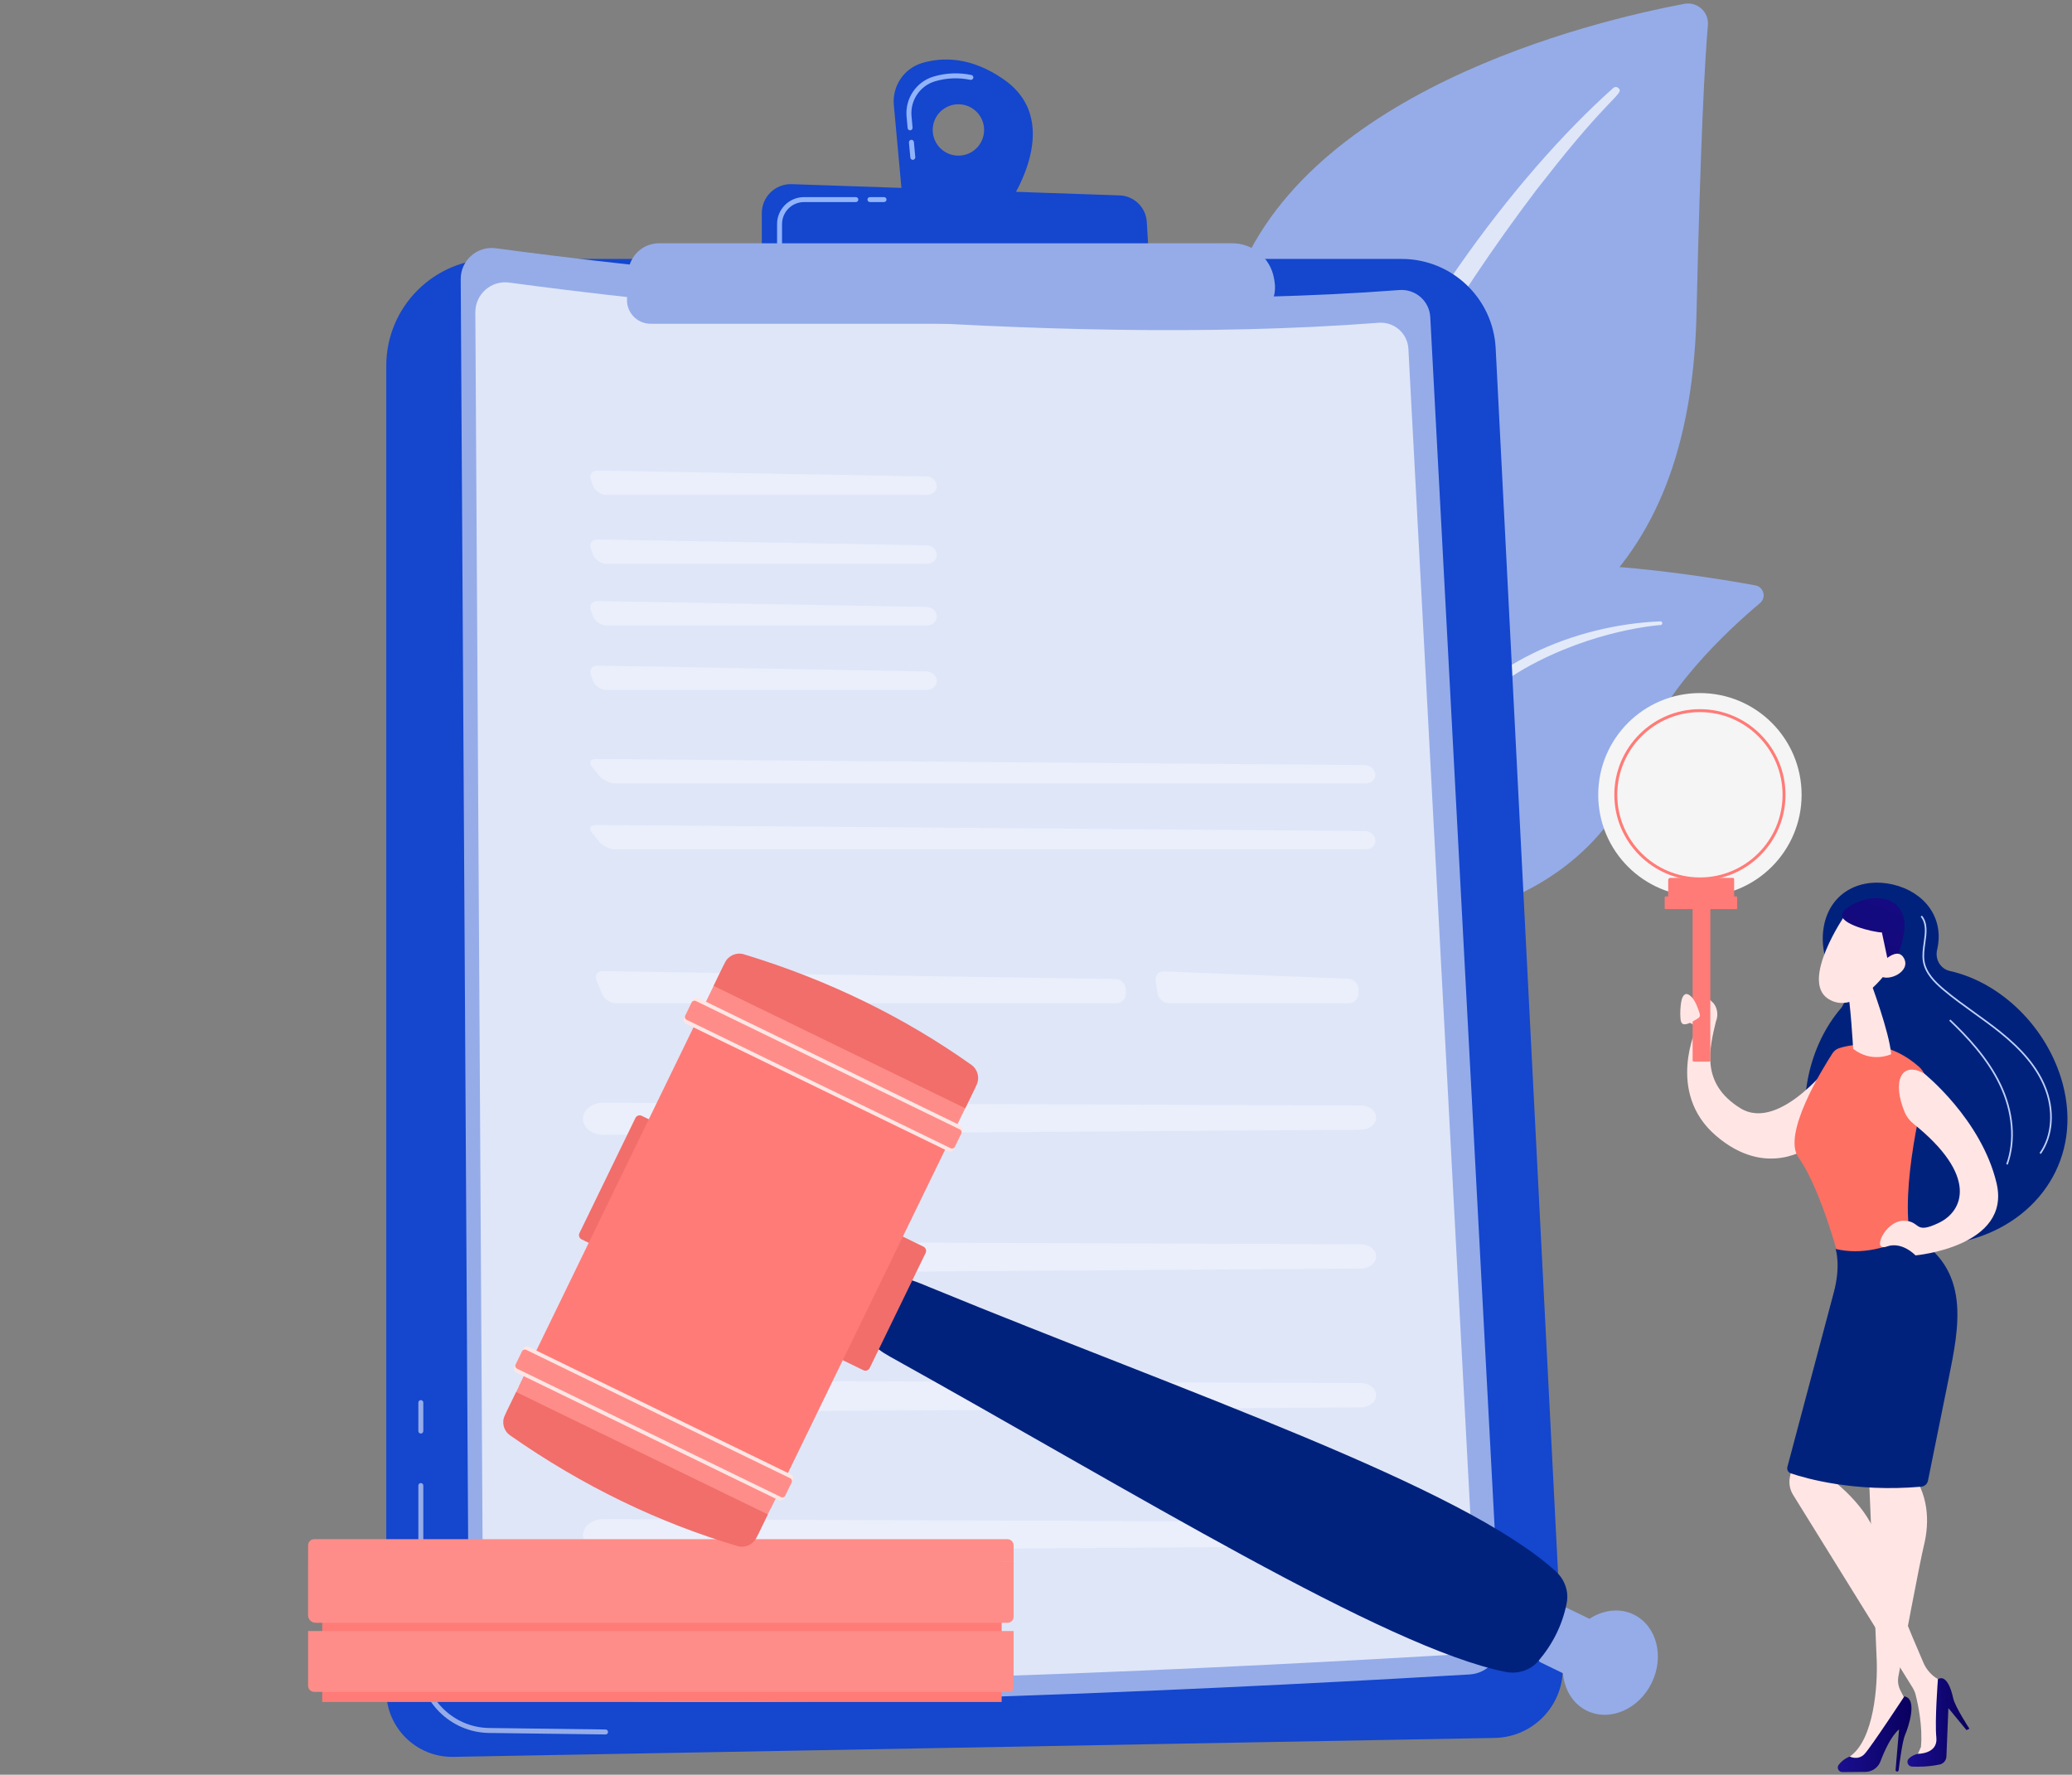 <?xml version="1.0" encoding="UTF-8"?>
<svg xmlns="http://www.w3.org/2000/svg" width="307" height="263" viewBox="0 0 307 263" fill="none">
  <rect x="0" y="0" width="307" height="263" fill="#808080" stroke="none"/>
  <path d="M194.989 144.406C194.989 144.406 194.247 113.194 208.625 104.841C223.003 96.486 250.342 91.264 251.367 46.446C251.967 20.207 252.617 8.736 253.052 3.733C253.222 1.781 251.487 0.206 249.562 0.569C235.945 3.134 191.707 13.691 182.431 43.881C171.436 79.671 194.989 144.406 194.989 144.406Z" fill="#95ACE9"></path>
  <path d="M239.03 13.04C224.082 26.369 206.798 49.959 197.584 73.549C196.402 77.437 192.942 85.705 191.44 100.395C190.098 112.646 190.765 125.593 192.393 134.163C192.496 134.705 193.018 135.061 193.56 134.958C194.492 134.781 194.368 133.78 194.36 133.811C192.501 119.169 193.273 100.946 197.531 84.502C202.97 64.312 215.101 44.737 227.65 28.134L228.941 26.499C238.662 14.014 240.708 13.923 239.799 13.053C239.585 12.847 239.249 12.845 239.03 13.04Z" fill="#DFE6F8"></path>
  <path d="M171.882 204.416C169.937 205.37 190.299 179.769 196.678 139.561C199.684 120.614 199.723 96.874 210.518 87.726C219.502 80.112 250.074 84.919 260.078 86.745C261.328 86.973 261.749 88.553 260.776 89.369C255.978 93.397 245.716 102.899 243.042 112.474C239.518 125.095 227.517 133.124 216.772 135.296C206.027 137.468 200.051 139.577 194.817 156.756C189.583 173.936 177.41 201.706 171.882 204.416Z" fill="#95ACE9"></path>
  <path d="M246.009 92.078C233.246 92.613 219.546 98.434 212.594 109.352L211.938 110.394C210.422 112.837 201.833 130.204 197.063 144.601C197.004 144.78 197.1 144.974 197.28 145.034C197.585 145.136 197.738 144.8 197.709 144.829C201.033 136.696 205.806 126.384 209.608 118.674C213.685 110.26 216.538 104.561 225.838 99.103C236.189 93.225 246.078 92.62 246.049 92.626C246.2 92.611 246.31 92.476 246.295 92.325C246.279 92.18 246.152 92.073 246.009 92.078Z" fill="url(#paint0_linear_652_690)"></path>
  <path d="M57.234 54.198C57.234 45.458 64.322 38.372 73.064 38.372H207.68C215.106 38.372 221.23 44.19 221.607 51.606L231.544 246.74C231.839 252.543 227.27 257.438 221.46 257.544L67.174 260.348C61.714 260.447 57.234 256.049 57.234 250.589V54.198Z" fill="#1446CE"></path>
  <path d="M89.722 257.03H89.717L72.454 256.807C66.681 256.732 61.984 251.976 61.984 246.204V220.144C61.984 219.94 62.149 219.775 62.353 219.775C62.556 219.775 62.721 219.94 62.721 220.144V246.204C62.721 251.574 67.091 256.001 72.463 256.07L89.727 256.293C89.93 256.296 90.093 256.463 90.09 256.667C90.088 256.868 89.924 257.03 89.722 257.03Z" fill="#95ACE9"></path>
  <path d="M62.353 212.439C62.149 212.439 61.984 212.274 61.984 212.071V207.85C61.984 207.647 62.149 207.482 62.353 207.482C62.556 207.482 62.721 207.647 62.721 207.85V212.071C62.721 212.274 62.556 212.439 62.353 212.439Z" fill="#95ACE9"></path>
  <path d="M68.262 41.375C68.245 38.579 70.705 36.414 73.477 36.79C91.86 39.283 155.074 46.991 207.339 42.98C209.722 42.797 211.79 44.603 211.918 46.989L222.337 242.993C222.48 245.681 220.427 247.979 217.74 248.138C195.759 249.438 105.232 254.466 72.941 251.085C70.976 250.879 69.484 249.225 69.473 247.249L68.262 41.375Z" fill="#95ACE9"></path>
  <path d="M70.428 46.287C70.412 43.596 72.779 41.513 75.447 41.875C93.137 44.274 153.971 51.691 204.268 47.831C206.562 47.655 208.552 49.393 208.675 51.69L218.702 240.312C218.839 242.899 216.864 245.11 214.278 245.264C193.124 246.515 106.005 251.354 74.932 248.1C73.041 247.902 71.605 246.309 71.594 244.408L70.428 46.287Z" fill="#DFE6F8"></path>
  <g opacity="0.6">
    <path opacity="0.6" d="M137.366 83.55C138.178 83.55 138.824 82.939 138.803 82.193C138.781 81.447 138.099 80.825 137.286 80.811L88.535 79.942C87.723 79.928 87.279 80.543 87.549 81.308L87.848 82.157C88.118 82.923 89.003 83.55 89.816 83.55H137.366Z" fill="white"></path>
  </g>
  <g opacity="0.6">
    <path opacity="0.6" d="M137.366 73.341C138.178 73.341 138.824 72.731 138.803 71.985C138.781 71.239 138.099 70.616 137.286 70.602L88.535 69.733C87.723 69.719 87.279 70.334 87.549 71.1L87.848 71.948C88.118 72.714 89.003 73.341 89.816 73.341H137.366Z" fill="white"></path>
  </g>
  <g opacity="0.6">
    <path opacity="0.6" d="M88.536 89.074C87.724 89.06 87.28 89.675 87.55 90.441L87.849 91.289C88.119 92.055 89.004 92.682 89.817 92.682H137.367C138.179 92.682 138.825 92.072 138.804 91.326C138.782 90.579 138.1 89.957 137.287 89.943L88.536 89.074Z" fill="white"></path>
  </g>
  <g opacity="0.6">
    <path opacity="0.6" d="M88.536 98.635C87.724 98.621 87.28 99.236 87.55 100.002L87.849 100.85C88.119 101.616 89.004 102.243 89.817 102.243H137.367C138.179 102.243 138.825 101.633 138.804 100.886C138.782 100.14 138.1 99.518 137.287 99.504L88.536 98.635Z" fill="white"></path>
  </g>
  <g opacity="0.6">
    <path opacity="0.6" d="M202.389 116.102C203.202 116.102 203.825 115.492 203.777 114.745C203.727 113.999 203.022 113.383 202.21 113.377L88.269 112.479C87.457 112.472 87.206 112.987 87.712 113.622L88.766 114.946C89.272 115.582 90.35 116.102 91.163 116.102H202.389Z" fill="white"></path>
  </g>
  <g opacity="0.6">
    <path opacity="0.6" d="M88.268 122.249C87.456 122.243 87.205 122.757 87.711 123.393L88.765 124.717C89.271 125.352 90.349 125.873 91.162 125.873H202.388C203.201 125.873 203.824 125.262 203.776 124.516C203.726 123.77 203.021 123.154 202.209 123.147L88.268 122.249Z" fill="white"></path>
  </g>
  <g opacity="0.6">
    <path opacity="0.6" d="M89.293 143.911C88.481 143.899 88.067 144.504 88.374 145.257L89.214 147.317C89.52 148.069 90.435 148.685 91.248 148.685H165.394C166.206 148.685 166.849 148.02 166.821 147.208L166.799 146.58C166.772 145.768 166.085 145.093 165.272 145.081L89.293 143.911Z" fill="white"></path>
  </g>
  <g opacity="0.6">
    <path opacity="0.6" d="M172.473 143.948C171.661 143.915 171.099 144.545 171.225 145.348L171.518 147.225C171.644 148.028 172.411 148.685 173.224 148.685H199.821C200.634 148.685 201.289 148.02 201.279 147.208L201.27 146.581C201.26 145.769 200.587 145.078 199.775 145.045L172.473 143.948Z" fill="white"></path>
  </g>
  <g opacity="0.6">
    <path opacity="0.6" d="M86.473 166.4C86.825 167.454 88.034 168.185 89.411 168.176L201.639 167.418C202.908 167.41 203.924 166.581 203.897 165.577C203.869 164.6 202.864 163.819 201.631 163.815L89.4 163.41C87.418 163.402 85.968 164.884 86.473 166.4Z" fill="white"></path>
  </g>
  <g opacity="0.6">
    <path opacity="0.6" d="M86.473 186.971C86.825 188.025 88.034 188.756 89.411 188.747L201.639 187.989C202.908 187.981 203.924 187.152 203.897 186.148C203.869 185.171 202.864 184.389 201.631 184.386L89.4 183.981C87.418 183.973 85.968 185.455 86.473 186.971Z" fill="white"></path>
  </g>
  <g opacity="0.6">
    <path opacity="0.6" d="M86.473 207.542C86.825 208.595 88.034 209.327 89.411 209.317L201.639 208.56C202.908 208.551 203.924 207.723 203.897 206.719C203.869 205.742 202.864 204.96 201.631 204.956L89.4 204.551C87.418 204.544 85.968 206.026 86.473 207.542Z" fill="white"></path>
  </g>
  <g opacity="0.6">
    <path opacity="0.6" d="M86.473 228.113C86.825 229.166 88.034 229.898 89.411 229.888L201.639 229.131C202.908 229.122 203.924 228.294 203.897 227.29C203.869 226.313 202.864 225.531 201.631 225.527L89.4 225.122C87.418 225.115 85.968 226.597 86.473 228.113Z" fill="white"></path>
  </g>
  <path d="M148.72 11.766C143.858 8.383 139.629 8.451 136.654 9.328C133.938 10.129 132.179 12.75 132.437 15.569L133.721 29.577L148.995 30.932C148.995 30.932 158.257 18.399 148.72 11.766ZM142.003 23.066C139.9 23.066 138.195 21.361 138.195 19.258C138.195 17.156 139.9 15.451 142.003 15.451C144.106 15.451 145.812 17.156 145.812 19.258C145.812 21.361 144.107 23.066 142.003 23.066Z" fill="#1446CE"></path>
  <path d="M135.246 23.684C135.058 23.684 134.897 23.541 134.88 23.349L134.675 21.118C134.656 20.916 134.806 20.737 135.009 20.718C135.216 20.698 135.392 20.848 135.409 21.052L135.614 23.283C135.633 23.485 135.483 23.664 135.281 23.683C135.269 23.684 135.257 23.684 135.246 23.684ZM134.846 19.313C134.657 19.313 134.497 19.169 134.479 18.978L134.324 17.284C134.077 14.599 135.768 12.099 138.341 11.34C140.164 10.802 142.043 10.725 143.924 11.11C144.123 11.151 144.252 11.346 144.211 11.545C144.169 11.744 143.976 11.871 143.775 11.832C142.014 11.471 140.256 11.543 138.549 12.046C136.312 12.706 134.843 14.881 135.057 17.217L135.212 18.911C135.231 19.113 135.082 19.292 134.88 19.311C134.868 19.313 134.857 19.313 134.846 19.313Z" fill="#91B3FA"></path>
  <path d="M112.874 38.629V31.587C112.874 29.156 114.889 27.209 117.319 27.291L165.883 28.955C168.039 29.029 169.784 30.73 169.913 32.882L170.319 39.649L112.874 38.629Z" fill="#1446CE"></path>
  <path d="M130.983 29.945H128.895C128.691 29.945 128.526 29.78 128.526 29.577C128.526 29.373 128.691 29.208 128.895 29.208H130.983C131.186 29.208 131.351 29.373 131.351 29.577C131.351 29.78 131.186 29.945 130.983 29.945Z" fill="#91B3FA"></path>
  <path d="M115.503 36.418C115.3 36.418 115.135 36.253 115.135 36.05V33.201C115.135 31 116.926 29.209 119.128 29.209H126.806C127.009 29.209 127.174 29.374 127.174 29.578C127.174 29.781 127.009 29.946 126.806 29.946H119.128C117.332 29.946 115.873 31.407 115.873 33.201V36.05C115.872 36.253 115.707 36.418 115.503 36.418Z" fill="#91B3FA"></path>
  <path d="M93.086 40.408C93.203 37.968 95.215 36.051 97.657 36.051L182.58 36.05C185.633 36.05 188.244 38.247 188.765 41.255L188.837 41.67C189.407 44.965 186.87 47.979 183.526 47.979H96.4C94.398 47.979 92.803 46.306 92.899 44.307L93.086 40.408Z" fill="#95ACE9"></path>
  <path d="M148.411 228.745H47.744V252.216H148.411V228.745Z" fill="#FF7B77"></path>
  <path d="M149.583 250.715H46.551C46.054 250.715 45.65 250.311 45.65 249.814V241.703H150.186V250.113C150.186 250.444 149.916 250.715 149.583 250.715Z" fill="#FE8D89"></path>
  <path d="M149.291 240.481H46.764C46.148 240.481 45.648 239.982 45.648 239.366V231.468H150.184V239.587C150.185 240.081 149.785 240.481 149.291 240.481Z" fill="#FE8D89"></path>
  <path d="M150.186 231.467H45.65V229.008C45.65 228.5 46.063 228.087 46.571 228.087H149.254C149.769 228.087 150.186 228.505 150.186 229.02V231.467Z" fill="#FE8D89"></path>
  <path d="M242.062 239.26C245.45 240.907 246.644 245.436 244.731 249.372C242.817 253.309 238.52 255.164 235.133 253.516C231.745 251.869 230.551 247.341 232.464 243.405C234.378 239.468 238.675 237.612 242.062 239.26Z" fill="#95ACE9"></path>
  <path d="M236.488 241.188L233.206 247.942C233.03 248.304 232.594 248.455 232.231 248.279L228.273 246.353C227.91 246.177 227.76 245.741 227.936 245.378L231.219 238.624C231.395 238.261 231.83 238.111 232.193 238.287L236.152 240.213C236.514 240.389 236.664 240.826 236.488 241.188Z" fill="#95ACE9"></path>
  <path d="M232.133 237.554C231.511 240.75 230.092 243.604 227.936 246.141C226.771 247.512 224.903 248.126 223.044 247.752C205.274 244.182 168.032 221.154 131.864 201.037C129.467 199.703 127.811 198.191 128.94 195.867L131.434 190.735C132.556 188.425 135.242 189.725 137.764 190.762C176.021 206.487 216.599 220.194 230.529 232.877C231.866 234.095 232.461 235.868 232.133 237.554Z" fill="#00227C"></path>
  <path d="M137.147 185.674L128.857 202.728C128.688 203.075 128.27 203.22 127.923 203.051L123.823 201.056C123.476 200.887 123.331 200.469 123.5 200.121L131.79 183.067C131.958 182.719 132.377 182.575 132.724 182.744L136.824 184.739C137.171 184.907 137.316 185.326 137.147 185.674Z" fill="#F16E6A"></path>
  <path d="M99.505 168.283L91.215 185.337C91.046 185.684 90.627 185.829 90.28 185.66L86.181 183.665C85.833 183.496 85.689 183.078 85.858 182.73L94.147 165.676C94.316 165.328 94.734 165.184 95.082 165.353L99.181 167.348C99.53 167.517 99.674 167.935 99.505 168.283Z" fill="#F16E6A"></path>
  <path d="M140.953 168.478L114.196 223.527L76.916 205.392L103.674 150.342L140.953 168.478Z" fill="#FF7B77"></path>
  <path d="M115.605 220.625L112.239 227.548L74.961 209.412L78.325 202.488L115.605 220.625Z" fill="#FE8D89"></path>
  <path d="M113.759 224.42L112.087 227.861C111.575 228.912 110.377 229.441 109.258 229.107C97.637 225.655 86.39 220.275 75.568 212.699C74.621 212.035 74.296 210.78 74.802 209.74L76.481 206.284L113.759 224.42Z" fill="#F16E6A"></path>
  <path d="M117.468 219.342L116.182 221.987C116.027 222.305 115.645 222.438 115.327 222.283L76.521 203.404C76.203 203.249 76.07 202.866 76.225 202.548L77.51 199.904C77.665 199.585 78.047 199.453 78.366 199.608L117.172 218.487C117.49 218.642 117.623 219.024 117.468 219.342Z" fill="#FFE6E5"></path>
  <path d="M117.298 219.692L116.352 221.636C116.238 221.871 115.957 221.967 115.723 221.854L76.613 202.827C76.379 202.713 76.282 202.432 76.395 202.198L77.34 200.253C77.454 200.019 77.735 199.922 77.969 200.035L117.08 219.062C117.314 219.176 117.412 219.458 117.298 219.692Z" fill="#FE8D89"></path>
  <path d="M141.167 168.029L144.533 161.105L107.253 142.97L103.889 149.893L141.167 168.029Z" fill="#FE8D89"></path>
  <path d="M143.015 164.233L144.687 160.792C145.199 159.74 144.874 158.472 143.92 157.796C134.03 150.783 122.854 145.256 110.216 141.418C109.109 141.082 107.921 141.601 107.416 142.642L105.736 146.097L143.015 164.233Z" fill="#F16E6A"></path>
  <path d="M141.312 170.288L142.598 167.644C142.753 167.326 142.62 166.942 142.302 166.788L103.496 147.909C103.177 147.754 102.794 147.887 102.64 148.206L101.355 150.85C101.2 151.168 101.333 151.552 101.651 151.706L140.457 170.585C140.775 170.738 141.159 170.607 141.312 170.288Z" fill="#FFE6E5"></path>
  <path d="M141.483 169.939L142.428 167.994C142.542 167.76 142.444 167.479 142.21 167.364L103.1 148.337C102.865 148.223 102.585 148.321 102.47 148.555L101.525 150.5C101.411 150.734 101.509 151.015 101.743 151.13L140.854 170.157C141.088 170.27 141.37 170.172 141.483 169.939Z" fill="#FE8D89"></path>
  <path d="M305.604 160.54C303.387 152.333 296.534 145.592 288.899 143.889C287.496 143.577 286.684 142.146 287.014 140.747C287.016 140.738 287.018 140.727 287.021 140.718C288.126 135.946 285.069 132.144 280.457 131.074C275.846 130.003 271.427 132.071 270.321 136.844C269.574 140.064 270.531 143.687 272.648 146.033C273.521 147 273.591 148.443 272.745 149.434C268.092 154.888 266.199 163.211 268.212 170.656C271.175 181.623 281.483 186.522 291.808 183.728C302.134 180.933 308.569 171.506 305.604 160.54Z" fill="#00227C"></path>
  <path d="M250.186 148.739C250.259 148.704 250.334 148.68 250.414 148.667C251.102 148.557 251.374 149.337 251.978 149.395C252.092 149.405 252.225 149.381 252.279 149.28C252.443 148.982 252.229 148.768 252.147 148.505C252.062 148.232 252.106 147.931 252.187 147.664C252.296 147.313 252.489 146.98 252.718 146.694C252.718 146.694 252.807 147.763 253.634 148.422C254.346 148.99 254.706 150.275 254.247 151.344C253.307 155.301 251.889 160.537 257.871 164.229C263.853 167.921 271.968 156.78 271.968 156.78L268.084 169.959C268.084 169.959 261.797 174.787 254.255 168.308C246.718 161.834 251.44 152.119 251.447 152.105C251.431 152.14 250.408 151.597 250.357 151.551C249.904 151.149 249.78 150.479 249.705 149.873C249.681 149.671 249.668 149.462 249.726 149.266C249.797 149.037 249.971 148.843 250.186 148.739Z" fill="#FFE6E5"></path>
  <path d="M272.493 155.331C274.251 154.768 279.381 153.692 284.361 158.118C285.206 158.869 285.568 160.028 285.292 161.124C284.069 165.993 280.869 180.369 284.028 186.503C284.028 186.503 278.778 192.516 272.84 187.862C272.84 187.862 270 176.469 266.467 171.511C264.028 168.088 270.005 158.416 271.52 156.078C271.75 155.725 272.093 155.46 272.493 155.331Z" fill="url(#paint1_linear_652_690)"></path>
  <path d="M277.193 145.615C277.193 145.615 279.947 152.965 280.205 156.225C280.205 156.225 277.341 157.593 274.575 155.426C274.575 155.426 274.15 148.041 273.712 146.726L277.193 145.615Z" fill="#FFE6E5"></path>
  <path d="M273.372 135.595C273.372 135.595 266.714 145.298 270.855 148.002C274.995 150.706 279.735 143.81 279.735 143.81C279.735 143.81 281.223 138.539 279.53 136.792C277.838 135.047 273.372 135.595 273.372 135.595Z" fill="#FFE6E5"></path>
  <path d="M276.495 133.25C276.495 133.25 273.367 134.054 272.953 135.485C272.54 136.915 277.46 138.142 278.833 138.18L280.046 143.897C280.046 143.897 283.211 138.438 281.858 135.345C280.506 132.25 276.495 133.25 276.495 133.25Z" fill="url(#paint2_linear_652_690)"></path>
  <path d="M278.395 143.133C278.395 143.133 280.998 139.999 282.094 141.99C283.191 143.98 279.765 145.555 278.551 144.591L278.395 143.133Z" fill="#FFE6E5"></path>
  <path d="M266.464 212.018C266.494 212.537 265.66 216.674 265.205 218.881C265.023 219.77 265.179 220.692 265.644 221.471L283.372 250.078C283.587 250.424 283.745 250.799 283.844 251.195C284.184 252.546 284.901 255.862 284.617 258.895L283.763 260.759L287.591 259.814L288.232 249.47L287.13 248.827C286.18 248.271 285.431 247.428 284.993 246.417C283.369 242.671 279.328 233.132 278.246 228.467C277.015 223.165 271.024 218.954 271.024 218.954L272.016 216.478L266.464 212.018Z" fill="#FFE6E5"></path>
  <path d="M291.799 256.176C291.799 256.176 289.66 252.922 289.392 251.646C289.124 250.369 288.401 248.118 287.134 248.823C287.134 248.823 286.648 255.061 286.902 257.49C287.156 259.919 284.197 259.897 284.197 259.897C284.197 259.897 283.385 260.026 282.799 260.635C282.394 261.054 282.703 261.764 283.285 261.791C284.253 261.835 285.791 261.823 287.398 261.48C287.96 261.36 288.369 260.872 288.393 260.298L288.684 253.124L291.365 256.383L291.799 256.176Z" fill="url(#paint3_linear_652_690)"></path>
  <path d="M276.817 216.431C276.817 216.431 277.912 242.299 278.063 245.973C278.215 249.647 277.706 257.805 274.069 260.308L275.695 261.465C275.695 261.465 277.666 259.724 279.56 256.41C281.69 252.686 282.341 252 282.341 252L281.584 250.52C281.251 249.872 281.144 249.134 281.277 248.418C282 244.549 284.412 231.68 285.084 228.907C285.878 225.632 285.857 221.28 282.813 217.693C279.77 214.107 276.817 216.431 276.817 216.431Z" fill="#FFE6E5"></path>
  <path d="M281.089 262.53C281.203 262.529 281.299 262.445 281.313 262.332C281.419 261.467 281.864 257.999 282.265 257.095C282.724 256.06 284.205 251.713 282.157 251.386C282.157 251.386 277.221 258.9 276.266 259.918C275.31 260.937 274.069 260.308 274.069 260.308C274.069 260.308 273.125 260.607 272.427 261.536C272.095 261.978 272.424 262.611 272.977 262.606L276.396 262.575C277.389 262.565 278.271 261.945 278.622 261.016C279.195 259.501 280.187 257.276 281.374 256.274L280.861 262.283C280.849 262.416 280.955 262.532 281.089 262.53Z" fill="url(#paint4_linear_652_690)"></path>
  <path d="M271.977 185.086C271.977 185.086 272.794 187.528 271.687 191.597L264.83 217.382C264.723 217.788 264.948 218.205 265.345 218.339C267.556 219.087 274.817 221.178 284.658 220.313C285.153 220.27 285.562 219.91 285.661 219.422C286.255 216.487 288.282 206.468 288.699 204.411C290.29 196.568 292.072 188.108 283.438 183.177C279.536 184.936 275.885 185.999 271.977 185.086Z" fill="#00227C"></path>
  <path d="M285.081 159.071C285.081 159.071 293.565 165.857 295.816 175.308C298.068 184.758 283.81 186.036 283.81 186.036C283.81 186.036 281.831 183.907 279.543 184.723C277.257 185.54 279.294 180.947 281.987 180.909C284.68 180.87 283.473 183.024 287.249 181.225C290.928 179.474 293.122 174.229 283.507 166.527C282.95 166.08 282.501 165.505 282.225 164.846C280.297 160.251 281.699 157.187 285.081 159.071Z" fill="#FFE6E5"></path>
  <path d="M302.393 171.003L302.192 170.862C304.041 168.237 304.278 164.448 302.811 160.974C301.647 158.214 299.562 155.691 296.251 153.033C295.018 152.042 293.71 151.102 292.445 150.194C290.922 149.099 289.348 147.969 287.889 146.739C286.577 145.631 285.195 144.258 284.906 142.461C284.761 141.566 284.896 140.611 285.027 139.689C285.232 138.245 285.424 136.881 284.578 135.837L284.769 135.683C285.683 136.81 285.473 138.291 285.27 139.724C285.142 140.628 285.009 141.563 285.148 142.423C285.425 144.14 286.769 145.474 288.047 146.551C289.499 147.775 291.07 148.904 292.589 149.996C293.857 150.907 295.167 151.849 296.405 152.843C299.749 155.528 301.857 158.081 303.037 160.879C304.536 164.431 304.289 168.31 302.393 171.003Z" fill="#BDD0FB"></path>
  <path d="M297.485 172.592L297.255 172.508C298.512 169.027 298.144 164.751 296.244 160.773C294.361 156.831 291.282 153.618 288.811 151.258L288.98 151.081C291.466 153.455 294.565 156.69 296.466 160.668C298.394 164.704 298.766 169.05 297.485 172.592Z" fill="#BDD0FB"></path>
  <path d="M251.871 132.853C260.192 132.853 266.937 126.105 266.937 117.78C266.937 109.455 260.192 102.706 251.871 102.706C243.549 102.706 236.804 109.455 236.804 117.78C236.804 126.105 243.549 132.853 251.871 132.853Z" fill="#F5F5F5"></path>
  <path d="M239.189 117.778C239.189 110.782 244.878 105.091 251.871 105.091C258.863 105.091 264.552 110.781 264.552 117.778C264.552 124.774 258.863 130.464 251.87 130.464C244.878 130.464 239.189 124.773 239.189 117.778ZM239.626 117.778C239.626 124.532 245.119 130.028 251.871 130.028C258.623 130.028 264.115 124.533 264.115 117.778C264.115 111.023 258.623 105.528 251.871 105.528C245.119 105.528 239.626 111.023 239.626 117.778Z" fill="#FF7B77"></path>
  <path d="M247.171 134.534H256.94V130.286C256.94 130.181 256.855 130.096 256.75 130.096H247.481C247.31 130.096 247.17 130.235 247.17 130.408V134.534H247.171Z" fill="#FF7B77"></path>
  <path d="M250.955 157.32H253.248C253.339 157.32 253.413 157.246 253.413 157.154V133.231C253.413 133.14 253.34 133.065 253.248 133.065H250.955C250.864 133.065 250.789 133.138 250.789 133.231V157.154C250.789 157.246 250.864 157.32 250.955 157.32Z" fill="#FF7B77"></path>
  <path d="M246.755 134.716H257.287C257.345 134.716 257.393 134.668 257.393 134.61V132.955C257.393 132.897 257.345 132.849 257.287 132.849H246.755C246.697 132.849 246.649 132.897 246.649 132.955V134.61C246.649 134.669 246.697 134.716 246.755 134.716Z" fill="#FF7B77"></path>
  <path d="M249.025 148.997C248.919 149.862 248.965 150.779 249.006 151.085C249.039 151.337 249.112 151.622 249.339 151.735C249.867 151.999 250.991 151.257 251.439 151.001C251.603 150.907 251.776 150.795 251.842 150.618C251.91 150.435 251.847 150.233 251.784 150.048C251.557 149.382 251.326 148.708 250.937 148.123C250.698 147.765 250.072 147.055 249.6 147.396C249.173 147.705 249.082 148.528 249.025 148.997Z" fill="#FFE6E5"></path>
  <defs>
    <linearGradient id="paint0_linear_652_690" x1="186.829" y1="22.247" x2="288.171" y2="302.424" gradientUnits="userSpaceOnUse">
      <stop stop-color="#DFE6F8"></stop>
      <stop offset="1" stop-color="#E9EFFD"></stop>
    </linearGradient>
    <linearGradient id="paint1_linear_652_690" x1="352.272" y1="100.998" x2="332.104" y2="120.006" gradientUnits="userSpaceOnUse">
      <stop stop-color="#FF7B77"></stop>
      <stop offset="1" stop-color="#FE7062"></stop>
    </linearGradient>
    <linearGradient id="paint2_linear_652_690" x1="259.035" y1="184.807" x2="288.034" y2="110.396" gradientUnits="userSpaceOnUse">
      <stop stop-color="#09005D"></stop>
      <stop offset="1" stop-color="#1A0F91"></stop>
    </linearGradient>
    <linearGradient id="paint3_linear_652_690" x1="291.79" y1="255.194" x2="282.562" y2="255.281" gradientUnits="userSpaceOnUse">
      <stop stop-color="#09005D"></stop>
      <stop offset="1" stop-color="#1A0F91"></stop>
    </linearGradient>
    <linearGradient id="paint4_linear_652_690" x1="283.249" y1="256.942" x2="272.247" y2="257.046" gradientUnits="userSpaceOnUse">
      <stop stop-color="#09005D"></stop>
      <stop offset="1" stop-color="#1A0F91"></stop>
    </linearGradient>
  </defs>
</svg>
